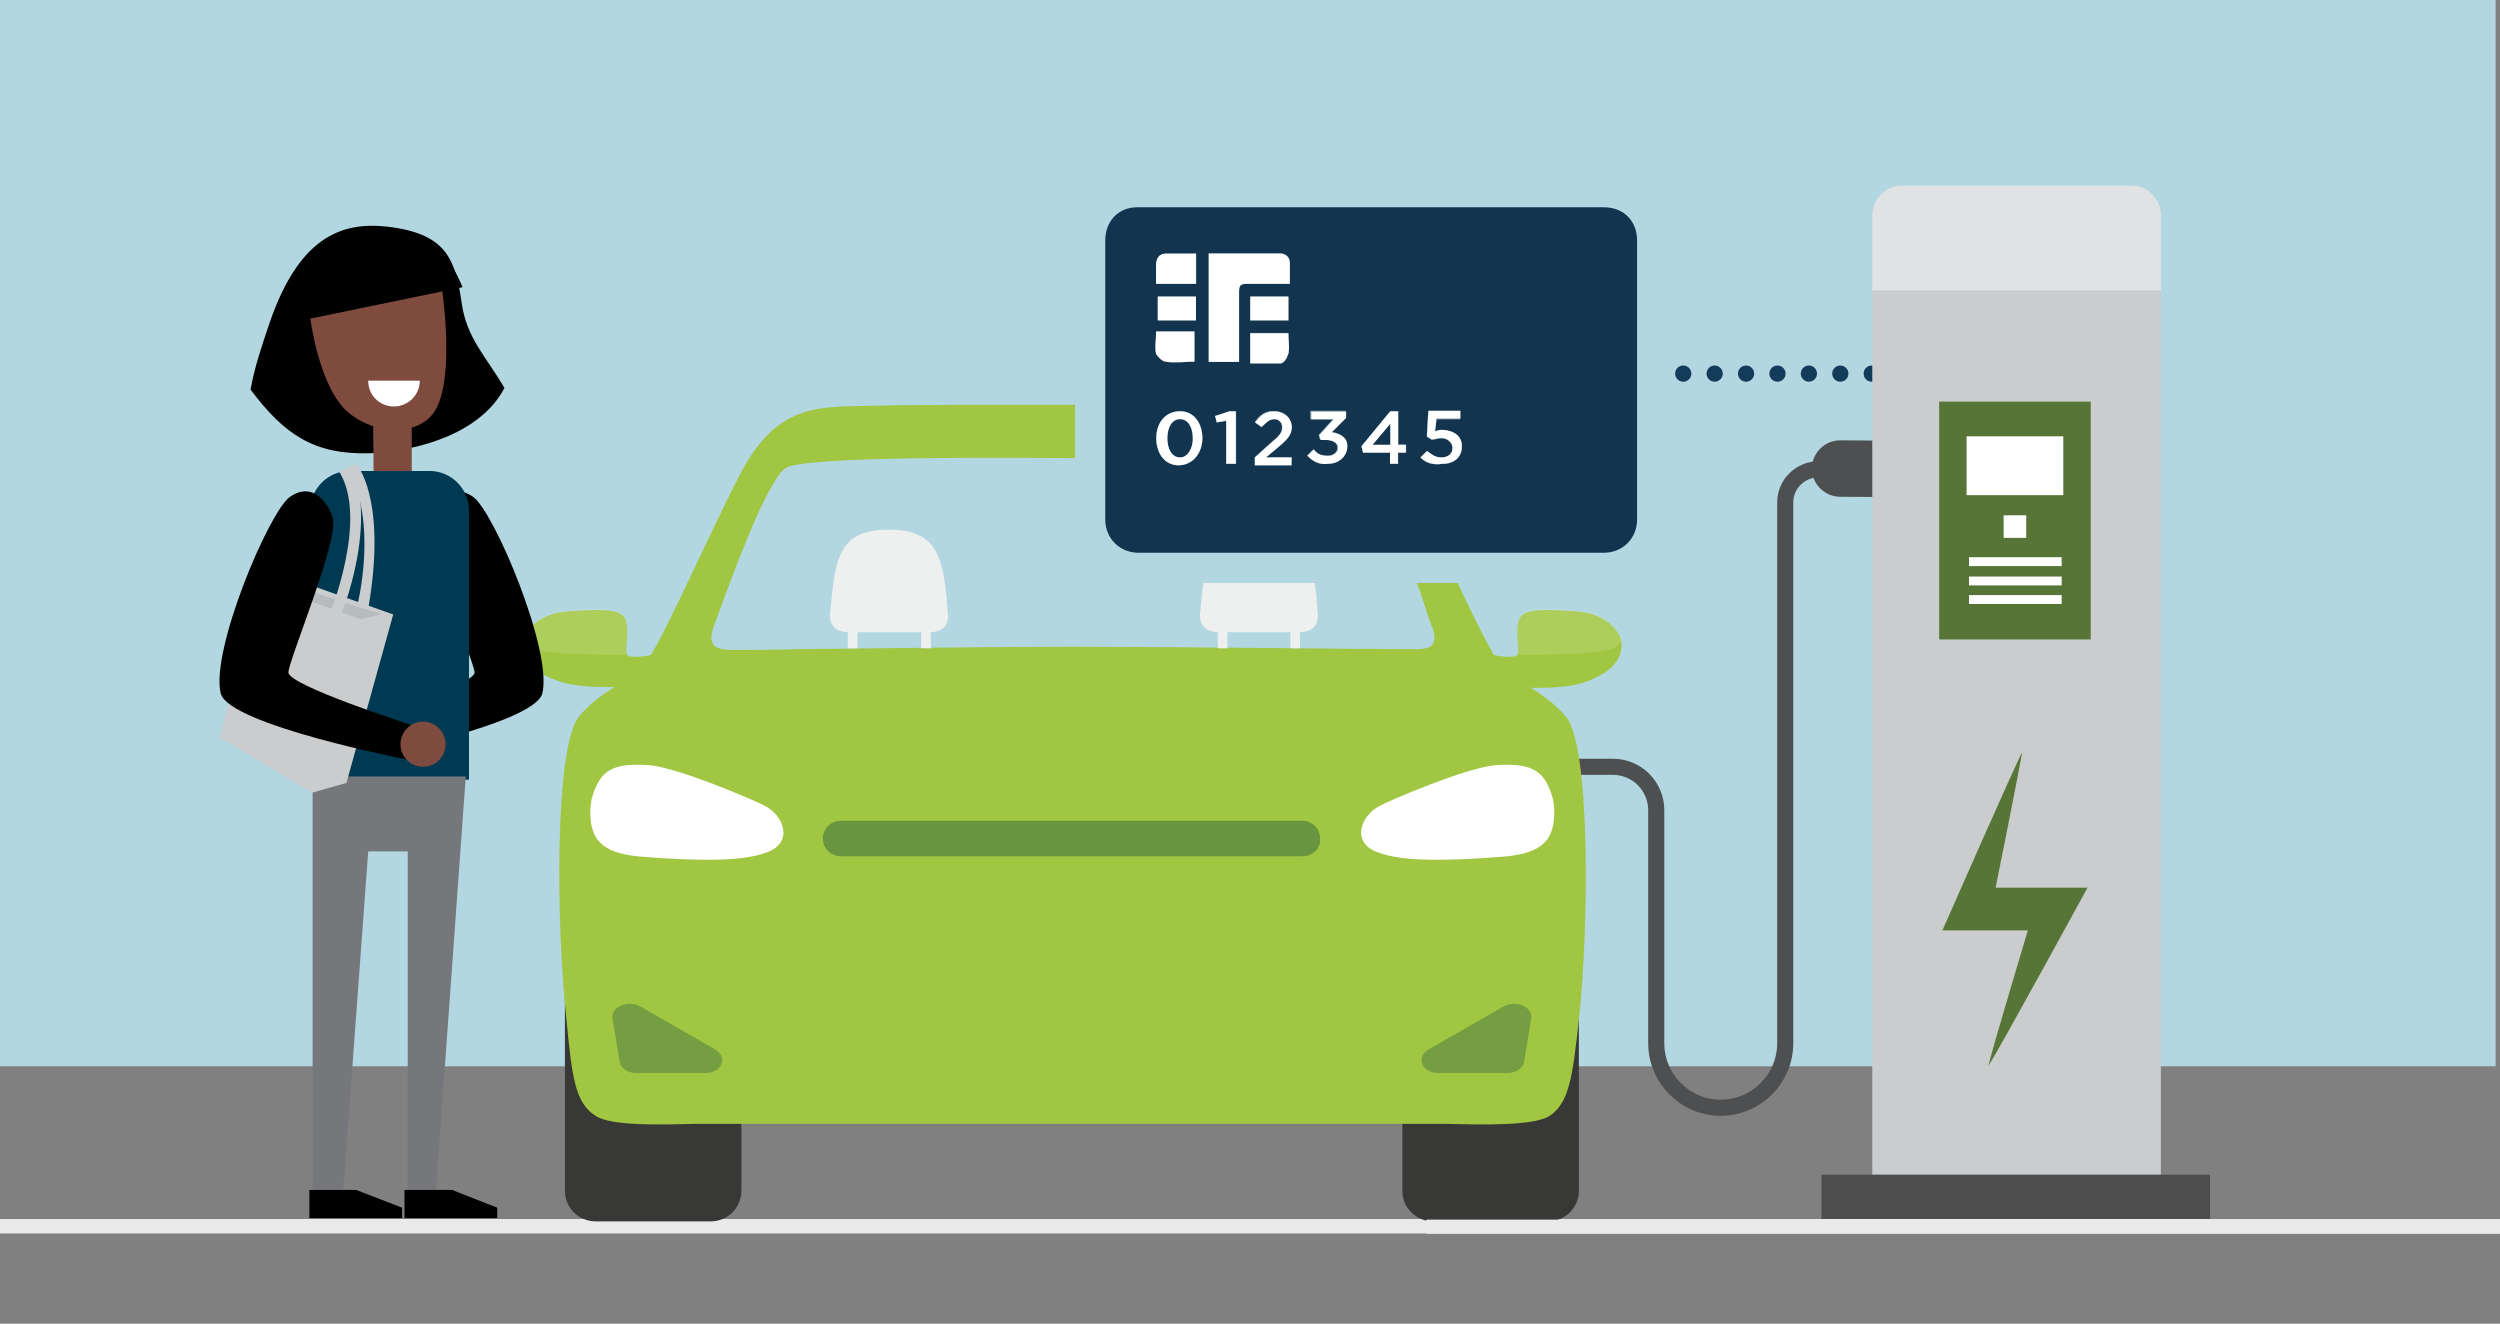 <?xml version="1.0" encoding="UTF-8"?>
<svg id="Layer_1" xmlns="http://www.w3.org/2000/svg" viewBox="0 0 1080 571.82">
  <rect x="0" y="0" width="1080" height="571.82" fill="#808080" stroke="none"/>
  <defs>
    <style>
      .cls-1 {
        fill: #e9e9ea;
      }

      .cls-2 {
        stroke: #4e4f51;
        stroke-width: 6.96px;
      }

      .cls-2, .cls-3, .cls-4, .cls-5, .cls-6 {
        stroke-miterlimit: 10;
      }

      .cls-2, .cls-4, .cls-5, .cls-6 {
        fill: none;
      }

      .cls-7 {
        opacity: .08;
      }

      .cls-7, .cls-8 {
        isolation: isolate;
      }

      .cls-9 {
        fill: #567537;
      }

      .cls-3 {
        fill: #0b3650;
        stroke: #b2d7e1;
        stroke-width: 9px;
      }

      .cls-10 {
        fill: #75777a;
      }

      .cls-11 {
        fill: #eeefef;
      }

      .cls-12 {
        fill: #e1e2e4;
      }

      .cls-13 {
        fill: #699440;
      }

      .cls-14 {
        fill: #a1c642;
      }

      .cls-15 {
        fill: #4e4f51;
      }

      .cls-16 {
        fill: #14354f;
      }

      .cls-4 {
        stroke: #0d3850;
      }

      .cls-17 {
        fill: #fff;
      }

      .cls-5 {
        stroke-dasharray: 0 13.57;
      }

      .cls-5, .cls-6 {
        stroke: #153b5a;
        stroke-linecap: round;
        stroke-width: 7px;
      }

      .cls-18 {
        opacity: .79;
      }

      .cls-19 {
        opacity: .14;
      }

      .cls-20 {
        fill: #383837;
      }

      .cls-21 {
        fill: #4e4d4d;
      }

      .cls-22 {
        fill: #a0c643;
      }

      .cls-23 {
        fill: #cacccd;
      }

      .cls-24 {
        fill: #7e4b3e;
      }

      .cls-25 {
        fill: #13344e;
      }

      .cls-26 {
        fill: #b2d7e1;
      }

      .cls-8 {
        fill: #002630;
        opacity: .1;
      }

      .cls-27 {
        fill: #b2d7e1;
      }

      .cls-28 {
        fill: #003a52;
      }
    </style>
  </defs>
  <rect class="cls-26" x="-1.89" y="0" width="1080" height="460.63"/>
  <g>
    <line class="cls-6" x1="808.59" y1="161.4" x2="808.59" y2="161.4"/>
    <line class="cls-5" x1="795.01" y1="161.4" x2="652.48" y2="161.4"/>
    <line class="cls-6" x1="645.7" y1="161.4" x2="645.7" y2="161.4"/>
  </g>
  <rect class="cls-27" x="452.68" y="161.49" width="218.73" height="100.02"/>
  <path class="cls-16" d="M584.5,93.58c32.42,0,64.85,0,97.27,0,13.42,0,18.61,5.03,18.64,18.55.08,37.83.09,75.66,0,113.48-.03,13.68-4.98,18.57-18.53,18.58-64.61.04-129.23-.04-193.84.07-11.61.02-18.81-6.18-18.59-18.77.67-38.29.53-76.59.07-114.89-.14-11.37,7.37-17.21,17.01-17.13,32.66.26,65.32.1,97.98.1ZM527.51,143.5c.67-4.51-2.54-11.82,1.34-15.06,3.24-2.7,10.26-.86,15.61-1.02,1.17-.04,2.34,0,3.51-.05.96-.04,1.59-.37,2.05-1.42,2.68-6.09-.83-11.88-7.65-12.06-7.49-.19-15,.15-22.48-.13-3.95-.15-5.23,1.06-5.15,5.1.25,12.41.33,24.84-.03,37.24-.14,4.65,1.62,5.07,5.6,5.31,5.64.34,8.25-.97,7.31-7.11-.49-3.2-.09-6.55-.09-10.82ZM500.36,127.38c4.5-.13,9.71,1.99,9.15-6.71-.41-6.32-2.47-7.31-7.83-6.91-5.12.39-9.78-.73-9.76,7.58.02,7.62,4.14,6.14,8.43,6.04ZM501.75,182.41c-6.41.07-9.57,4.22-9.5,12.45.05,6.09,4.76,11.77,9.5,11.47,4.9-.3,10.23-6.7,10.25-12.29.02-6.61-4.45-11.7-10.24-11.63ZM500.05,148.01c-5.02-1.07-9.04.06-9.03,5.89,0,6.43,4.51,7.4,10,7.5,4.95.09,7.07-.61,7.22-6.55.18-6.98-2.81-7.82-8.19-6.84ZM540.76,148.69c-4.7-.39-8.79-1.31-8.76,6.34.03,7.21,3.86,6.03,8.22,6.33,5.31.36,9.02-.48,9.19-6.9.17-6.76-4.21-6.28-8.65-5.77ZM534.91,187.61c2,1.89,3.16.28,4.54-.44,2.08-1.08,4.65-2.3,6.09.33,1.12,2.06.39,4.52-1.76,6.19-.92.71-1.85,1.51-2.47,2.46-2.07,3.15-8.26,4.87-6.16,8.97,1.64,3.22,7.21.71,10.98,1.25.23.03.47,0,.7,0,1.61-.04,3.41.25,3.21-2.35-.16-2.11-1.68-1.74-3.03-1.89-2.08-.23-4.4.71-6.64-.81,4.83-3.91,10.69-6.38,9.74-13.78-.42-3.28-2.93-4.21-5.2-4.88-4.31-1.29-7.59.62-10,4.95ZM593.43,182.54c-.28.22-1.13.65-1.66,1.32-3.17,4-6.27,8.04-9.39,12.08-2.67,3.47-1.61,4.59,2.55,4.94,2.88.24,6.61-2.18,8.61,1.79.63,1.24,2.35,2.52,2.22,1.85-.78-4.03,7.38-4.81,4.04-6.87-5.64-3.48-2.08-7.8-3.14-11.53-.47-1.65.52-4.04-3.23-3.58ZM567.79,186.13c-1.54,1.74-2.84,3.03-3.93,4.47-1.71,2.27-2.51,4.44,1.68,4.48,3.33.03,5.26,1.63,3.93,4.73-1.18,2.75-3.75,2.86-6.44,1.13-1.54-.99-4.04-3.02-5.07.09-.71,2.15,2.02,3.51,3.82,3.71,2.92.33,5.93.84,8.91-.71,2.42-1.26,3.51-2.84,3.42-5.49-.09-2.54.47-5.52-3-6.15-4.15-.75-2.23-2.26-.84-4.05,1.23-1.58,4.35-2.57,3.4-4.78-1.09-2.55-4.24-1.28-6.27-1.01-2.91.38-7.93-2.2-8.24,1.6-.22,2.7,5.21.38,8.64,1.97ZM624.36,182.45c-5.01,0-9.25-.86-12.91.22-4.55,1.33-1.59,5.9-2,8.97-.3,2.23,1.29,4.19,3.99,2.91,3.13-1.48,4.67.43,6.35,2.36,1.25,1.44.17,2.57-.53,3.74-1.62,2.68-4.37,1.84-6.22,1.15-2.61-.97-4.7-2.28-6.44,1.29,4.79,2.41,9.71,3.29,14.46.48,2.35-1.4,4.28-4.03,3.34-7.05-1.77-5.69-6.92-5.82-11.41-6.02-.53-8.75,8.03-2.46,11.37-8.05ZM541.5,133.06c-1.69,0-2.87.13-4.02-.02-3.8-.51-5.36.72-5.31,4.89.05,3.96,1.19,5.55,5.17,5.04,1.84-.23,3.77-.29,5.59,0,5.34.89,6.03-1.82,5.82-6.32-.31-6.76-5.41-1.98-7.25-3.6ZM500.17,142.93c1.45,0,2.39-.07,3.31.01,3.63.35,5.92.08,5.91-4.91-.02-4.88-2.08-5.34-5.84-5-2.09.19-4.23.24-6.3-.01-3.9-.47-4.94.94-5.15,4.93-.41,8.03,5.48,3.82,8.07,4.98ZM515.37,186.65c7.7-1.41,6.49,2.41,6.5,5.52,0,2.57-.21,5.16.07,7.69.2,1.75-1.5,4.86,1.85,4.95,4.06.11,2.03-3.4,2.2-5.27.33-3.47.1-6.99.09-10.49-.02-8.48-.14-8.53-10.72-2.39Z"/>
  <g>
    <path class="cls-2" d="M785.5,202.76c-7.66,0-14.28,6.27-14.28,14.28v233.65c0,15.32-12.54,27.86-27.86,27.86s-27.86-12.54-27.86-27.86v-100.63c0-10.45-8.36-18.8-18.8-18.8h-18.8"/>
    <path class="cls-15" d="M850.26,214.95l-55.36-.35c-6.62,0-12.19-5.57-12.19-12.19h0c0-6.62,5.57-12.19,12.19-12.19l55.36.35c6.62,0,12.19,5.57,12.19,12.19h0c0,6.96-5.57,12.19-12.19,12.19Z"/>
    <rect class="cls-23" x="808.83" y="94.82" width="124.66" height="414.37"/>
    <path class="cls-9" d="M862.1,383.48c.35-1.39,10.45-52.23,11.49-58.5-2.79,4.87-34.47,76.95-34.47,76.95h36.91s-15.67,52.23-17.06,58.5c3.48-4.87,42.83-76.95,42.83-76.95h-39.7Z"/>
    <g>
      <rect class="cls-9" x="837.73" y="173.51" width="65.46" height="102.72"/>
      <g>
        <rect class="cls-17" x="849.57" y="188.49" width="41.78" height="25.42"/>
        <rect class="cls-17" x="865.58" y="222.61" width="9.75" height="9.75"/>
        <g>
          <rect class="cls-17" x="850.61" y="240.72" width="40.04" height="3.83"/>
          <rect class="cls-17" x="850.61" y="249.07" width="40.04" height="3.83"/>
          <rect class="cls-17" x="850.61" y="257.08" width="40.04" height="3.83"/>
        </g>
      </g>
    </g>
    <rect class="cls-21" x="786.89" y="507.44" width="167.84" height="19.5"/>
    <path class="cls-1" d="M1160.28,532.86H-23.73c-1.68,0-3.02-1.39-3.02-3.13h0c0-1.74,1.34-3.13,3.02-3.13h1184.01c1.68,0,3.02,1.39,3.02,3.13h0c-.34,1.74-1.68,3.13-3.02,3.13Z"/>
    <g>
      <path class="cls-20" d="M619.05,400.19h49.79c7.31,0,13.23,5.92,13.23,13.23v100.98c0,7.31-5.92,13.23-13.23,13.23h-49.79c-7.31,0-13.23-5.92-13.23-13.23v-100.98c.35-7.31,6.27-13.23,13.23-13.23Z"/>
      <path class="cls-20" d="M257.27,400.19h49.79c7.31,0,13.23,5.92,13.23,13.23v100.98c0,7.31-5.92,13.23-13.23,13.23h-49.79c-7.31,0-13.23-5.92-13.23-13.23v-100.98c0-7.31,5.92-13.23,13.23-13.23Z"/>
    </g>
    <path class="cls-14" d="M682.08,440.59c-2.79,25.07-4.18,35.52-12.54,41.44-6.96,4.53-30.29,3.83-44.92,3.48h-324.18c-14.97.35-36.56,1.04-43.18-3.48-8.71-5.57-10.1-16.02-12.54-41.44-4.53-41.44-5.22-118.74,5.57-131.27,8.01-9.75,20.54-14.97,26.46-20.2,6.96-5.92,27.16-53.97,43.53-85.31,16.37-30.64,34.82-27.86,58.5-28.55,18.45-.7,147.99-.35,167.84,0h0c24.37,1.04,43.53-2.44,59.89,28.9,16.37,31.34,36.56,79.39,43.53,85.31,5.92,5.22,18.45,10.45,26.46,20.2,10.45,12.19,10.1,89.14,5.57,130.93ZM619.05,271.71q0-.35-.35-.7c0-.35-.35-.7-.35-1.04h0c-1.04-2.44-2.09-5.92-3.48-10.1,0-.35-.35-1.04-.35-1.39-.35-.7-.7-1.39-.7-2.09,0-.35-.35-.7-.35-1.04s0-.35-.35-.7-.35-1.04-.7-1.74-.7-1.39-.7-2.09h0c-.35-1.04-.7-2.09-1.39-3.48-.35-.7-.7-1.39-1.04-2.44-1.74-4.18-3.48-8.71-5.22-12.88h0c-.7-1.74-1.39-3.48-2.09-5.22-.35-1.04-.7-1.74-1.04-2.44-.7-1.39-1.39-2.79-2.09-4.18,0-.35-.35-.7-.35-1.04-3.83-7.66-7.31-13.93-10.1-16.71-6.27-5.92-108.99-4.53-124.66-4.53s-118.39-1.39-124.66,4.53c-1.39,1.04-2.79,2.79-4.18,5.22-9.4,14.62-21.59,49.79-26.46,62.68,0,.35-.35.7-.35,1.04-3.48,10.1,5.22,9.4,10.79,9.4h2.09c3.83,0,12.54,0,23.68-.35,33.78-.35,91.23-1.04,119.09-1.04,36.91,0,127.1,1.04,142.76,1.04h2.09c3.48,0,8.01.35,10.1-1.74,1.04-1.39,1.39-3.48.35-6.96Z"/>
    <path class="cls-20" d="M586.67,393.23c-4.53-4.53-18.45-3.83-27.16-3.83h-192.21c-9.05,0-22.98-.7-27.16,3.83-4.87,5.22-4.87,10.1,0,21.59,1.74,3.83,11.84,22.29,19.85,35.87,8.01,13.23,15.67,13.23,21.94,13.23h162.96c6.27,0,14.28,0,21.94-13.23,7.66-13.23,18.11-32.03,19.85-35.87,4.88-11.49,4.53-16.71,0-21.59Z"/>
    <g>
      <path class="cls-17" d="M258.31,338.21c-4.18,7.66-3.48,13.93-2.79,18.45,1.39,5.92,4.53,12.54,23.68,13.58,19.15,1.39,40.74,2.44,52.23-2.09,11.49-4.18,7.31-16.02-1.39-20.2-3.83-2.09-36.91-16.37-49.79-17.41-10.79-.7-18.11.35-21.94,7.66Z"/>
      <path class="cls-17" d="M668.15,338.21c4.18,7.66,3.48,13.93,2.79,18.45-1.39,5.92-4.53,12.54-23.68,13.58-19.15,1.39-40.74,2.44-52.23-2.09-11.49-4.18-7.31-16.02,1.39-20.2,3.83-2.09,36.91-16.37,49.79-17.41,10.45-.7,18.11.35,21.94,7.66Z"/>
    </g>
    <path class="cls-13" d="M562.65,369.9h-199.52c-4.18,0-7.66-3.48-7.66-7.66h0c0-4.18,3.48-7.66,7.66-7.66h199.52c4.18,0,7.66,3.48,7.66,7.66h0c.35,4.18-3.13,7.66-7.66,7.66Z"/>
    <g>
      <path class="cls-11" d="M409.43,264.74c-.7-7.66-1.04-21.94-6.96-29.25-5.92-7.31-17.41-6.62-18.45-6.62-1.39,0-12.88-.7-18.45,6.62-5.92,7.31-5.92,21.59-6.96,29.25-.7,7.66,5.57,8.36,7.66,8.36h35.52c2.09,0,8.71-.7,7.66-8.36Z"/>
      <g>
        <rect class="cls-11" x="366.26" y="271.36" width="4.18" height="8.71"/>
        <rect class="cls-11" x="397.94" y="271.36" width="4.18" height="8.71"/>
      </g>
    </g>
    <g>
      <path class="cls-11" d="M569.26,264.74c-.7-7.66-1.04-21.94-6.96-29.25-5.92-7.31-17.41-6.62-18.45-6.62-1.39,0-12.88-.7-18.45,6.62-5.92,7.31-5.92,21.59-6.96,29.25-.7,7.66,5.57,8.36,7.66,8.36h35.52c2.09,0,8.36-.7,7.66-8.36Z"/>
      <g>
        <rect class="cls-11" x="526.08" y="271.36" width="4.18" height="8.71"/>
        <rect class="cls-11" x="557.42" y="271.36" width="4.18" height="8.71"/>
      </g>
    </g>
    <g>
      <g class="cls-18">
        <path class="cls-13" d="M304.62,463.57h-29.6c-3.83,0-6.96-2.09-7.31-4.87l-3.13-18.8c-.7-4.87,6.62-8.01,11.84-5.22l32.73,18.8c5.57,3.48,2.44,10.1-4.53,10.1Z"/>
      </g>
      <g class="cls-18">
        <path class="cls-13" d="M621.49,463.57h29.6c3.83,0,6.96-2.09,7.31-4.87l3.13-18.8c.7-4.87-6.62-8.01-11.84-5.22l-32.73,18.8c-5.57,3.48-2.44,10.1,4.53,10.1Z"/>
      </g>
    </g>
    <g>
      <g>
        <path class="cls-14" d="M280.25,296.08c-5.92.35-26.12,2.09-37.61-1.39-11.84-3.83-16.71-8.71-16.71-16.37v-.7c.7-5.57,7.31-12.88,19.85-13.58,12.88-.7,23.68-1.74,24.72,4.53,1.39,6.27-1.04,12.88.7,14.62h0c1.74,1.39,16.37.35,22.29-6.27,5.57-6.96,2.09,18.45-13.23,19.15Z"/>
        <path class="cls-14" d="M700.53,278.32c0-5.57-6.96-13.58-19.85-14.28-12.88-.7-23.68-1.74-24.72,4.53-1.39,6.27,1.04,12.88-.7,14.62-1.74,1.39-16.37.35-22.29-6.27-5.92-6.62-2.09,18.8,13.23,19.5,5.92.35,26.12,2.09,37.61-1.39,11.84-4.18,16.71-9.4,16.71-16.71Z"/>
      </g>
      <g>
        <g class="cls-19">
          <path class="cls-17" d="M271.2,282.85c-32.73,0-41.78-1.04-45.27-5.57.7-5.57,7.31-12.88,19.85-13.58,12.88-.7,23.68-1.74,24.72,4.53,1.04,6.62-1.04,13.23.7,14.62Z"/>
        </g>
        <g class="cls-19">
          <path class="cls-17" d="M655.27,282.85c32.73,0,41.78-1.04,45.27-5.57-.7-5.57-7.31-12.88-19.85-13.58-12.88-.7-23.68-1.74-24.72,4.53-1.39,6.62,1.04,13.23-.7,14.62Z"/>
        </g>
      </g>
    </g>
    <path class="cls-12" d="M920.95,80.19h-99.24c-6.96,0-12.88,5.57-12.88,12.88v32.38h124.66v-32.38c0-6.96-5.57-12.88-12.54-12.88Z"/>
    <path class="cls-17" d="M573.79,400.89h-217.28c-2.44,0-4.18,1.74-4.18,4.18s1.74,4.18,4.18,4.18h217.28c2.44,0,4.18-1.74,4.18-4.18,0-2.44-1.74-4.18-4.18-4.18Z"/>
    <path class="cls-17" d="M563.34,415.17h-196.39c-2.44,0-4.18,1.74-4.18,4.18s1.74,4.18,4.18,4.18h196.39c2.44,0,4.18-1.74,4.18-4.18,0-2.44-1.74-4.18-4.18-4.18Z"/>
    <path class="cls-17" d="M552.9,429.44h-175.5c-2.44,0-4.18,1.74-4.18,4.18s1.74,4.18,4.18,4.18h175.5c2.44,0,4.18-1.74,4.18-4.18s-1.74-4.18-4.18-4.18Z"/>
    <path class="cls-17" d="M542.45,443.72h-154.6c-2.44,0-4.18,1.74-4.18,4.18s1.74,4.18,4.18,4.18h154.6c2.44,0,4.18-1.74,4.18-4.18s-1.74-4.18-4.18-4.18Z"/>
    <path d="M159.77,195.8c22.63-1.04,48.4-9.4,58.15-28.2-8.01-13.58-16.37-21.59-18.45-36.56-2.79-18.8-6.27-29.95-31.69-33.08-20.54-2.44-39.35,4.53-52.23,44.22-2.44,7.31-5.57,16.37-7.31,26.12,14.62,19.5,27.51,28.2,51.53,27.51Z"/>
    <path class="cls-7" d="M122.86,156.8c6.62-14.97,17.06-27.16,29.6-36.56,14.62-.7,29.25-1.74,43.53-3.48,1.74,4.53,2.79,9.05,3.48,13.93,2.09,14.97,10.79,22.98,18.45,36.56-9.75,18.8-35.52,27.16-58.15,28.2-18.45.7-30.29-4.18-41.09-14.97-.35-7.66.7-15.67,4.18-23.68Z"/>
    <path class="cls-24" d="M189.72,116.41s8.01,44.57-1.74,60.94c-6.27,10.45-24.37,11.49-37.26,1.04-12.88-10.45-16.71-41.09-16.71-41.09l55.71-20.89Z"/>
    <path d="M192.85,110.84c4.53,6.96,6.96,13.23,6.96,13.23l-65.81,13.58s.35-12.88,6.27-24.72c17.76,0,35.52-.35,52.58-2.09Z"/>
    <path class="cls-17" d="M170.22,175.6c5.92,0,11.14-4.87,11.14-11.14h-22.29c0,6.27,4.87,11.14,11.14,11.14Z"/>
    <polygon class="cls-24" points="177.88 216.69 161.51 216.69 161.16 179.08 177.88 179.08 177.88 216.69"/>
    <path d="M185.89,223.65c1.39-4.53,7.66-16.37,18.45-9.05,9.05,6.27,34.47,66.51,29.95,84.96-3.48,13.58-80.44,28.55-80.44,28.55,0,0,1.74-7.31-1.74-14.97,0,0,52.93-17.06,52.93-22.63-.35-5.22-22.29-57.11-19.15-66.86Z"/>
    <path class="cls-28" d="M133.66,336.82h68.94v-116.3c0-9.4-7.66-17.06-17.06-17.06h-34.47c-9.4,0-17.06,7.66-17.06,17.06v116.3h-.35Z"/>
    <polygon class="cls-10" points="135.05 335.43 201.21 335.43 187.98 519.28 176.14 519.28 176.14 367.81 159.07 367.81 147.93 519.28 135.05 519.28 135.05 335.43"/>
    <polygon points="174.74 526.24 214.79 526.24 214.79 521.72 195.29 514.06 174.74 514.06 174.74 526.24"/>
    <polygon points="133.66 526.24 173.7 526.24 173.7 521.72 153.85 514.06 133.66 514.06 133.66 526.24"/>
    <path class="cls-23" d="M153.85,200.32s13.58,14.62,5.22,62.68l-4.87-.7s9.75-37.61-4.53-59.89l4.18-2.09Z"/>
    <polygon class="cls-23" points="169.87 265.44 119.73 247.68 112.07 251.16 95 318.71 135.05 342.39 149.67 338.21 169.87 265.44"/>
    <path class="cls-8" d="M117.99,250.12c14.97,4.18,32.03,11.49,47.01,14.97-4.18,1.39-5.22,1.39-9.4,2.44-5.22-2.44-42.13-14.62-42.13-14.62,0,0,4.53-2.09,4.53-2.79Z"/>
    <path class="cls-23" d="M151.76,201.37s12.19,20.2-4.87,65.81l-4.87-.7s17.41-42.13,4.53-62.68l5.22-2.44Z"/>
    <path d="M143.75,223.65c-1.39-4.53-7.66-16.37-18.45-9.05-9.05,6.27-34.47,66.51-29.95,84.96,3.48,13.58,80.44,28.55,80.44,28.55,0,0-1.74-7.31,1.74-14.97,0,0-52.93-17.06-52.93-22.63,0-5.22,21.94-57.11,19.15-66.86Z"/>
    <circle class="cls-24" cx="182.75" cy="321.5" r="9.75"/>
    <rect class="cls-22" x="332.17" y="380.65" width="276.02" height="99.57"/>
    <path class="cls-1" d="M1088.11,533.01h-471.58c-.54,0-.96-1.37-.96-3.07h0c0-1.71.43-3.07.96-3.07h471.58c.54,0,.96,1.37.96,3.07h0c0,1.71-.43,3.07-.96,3.07Z"/>
  </g>
  <g>
    <rect class="cls-3" x="470.3" y="93.48" width="235.01" height="152.46" rx="18.53" ry="18.53"/>
    <g>
      <rect class="cls-17" x="492.04" y="114.35" width="58.57" height="49.83" rx="3.08" ry="3.08"/>
      <g>
        <polyline class="cls-4" points="511.25 108.6 511.25 130.63 511.25 169.71"/>
        <line class="cls-4" x1="486.15" y1="130.31" x2="511.25" y2="130.31"/>
        <line class="cls-4" x1="486.15" y1="147.24" x2="511.25" y2="147.24"/>
        <polyline class="cls-4" points="552.79 130.31 530.16 130.31 530.16 164.17"/>
        <line class="cls-4" x1="552.79" y1="147.24" x2="530.16" y2="147.24"/>
      </g>
    </g>
    <g>
      <path class="cls-17" d="M503.41,208.98c-6.02,0-9.69-5.37-9.69-11.98s3.67-12.01,9.69-12.01,9.72,5.38,9.72,12.01-3.7,11.98-9.72,11.98ZM503.41,187.85c-4.09,0-6.57,4.11-6.57,9.16s2.48,9.12,6.57,9.12,6.6-4.08,6.6-9.12-2.51-9.16-6.6-9.16Z"/>
      <path class="cls-17" d="M518.75,188.98l7.47-3.58h1.58v23.22h-3.12v-19.31l-5.12,2.36-.81-2.69Z"/>
      <path class="cls-17" d="M540.22,206.03c1.09-.1,4.7-.13,5.09-.13h6.57v2.72h-16.16l-.42-2.12,9.37-8.73c1.74-1.56,3.19-3.32,3.19-5.51,0-2.75-1.9-4.38-4.73-4.38-3.77,0-4.67,2.29-4.67,3.85h-3.19c0-2.59,1.74-6.7,7.86-6.7,4.8,0,7.86,2.79,7.86,7.17,0,3.55-2,5.71-4.12,7.63l-6.63,6.07v.13Z"/>
      <path class="cls-17" d="M571.47,201.02c0-2.69-2.22-4.65-5.09-4.65-.67,0-2.25.17-3.25,1.1l-1.54-1.89,7.4-7.47h-10.24v-2.72h15.1v2.02l-6.82,6.47c3.77,0,7.56,2.49,7.56,7.1s-3.25,7.99-8.98,7.99c-3.77,0-6.31-1.29-7.79-2.69l1.84-2.12c2.06,1.56,3.44,1.89,5.95,1.89,3.96,0,5.86-2.75,5.86-5.04Z"/>
      <path class="cls-17" d="M580.44,202.38v-2.16l13.1-14.83h1.93v14.23h4.92v2.75h-4.92v6.24h-3.12v-6.24h-11.91ZM592.35,199.63v-8.89l-7.98,8.89h7.98Z"/>
      <path class="cls-17" d="M608.11,204.17c1.03,1.03,3.99,1.89,5.86,1.89,3.99,0,5.76-2.39,5.76-5.21,0-2.32-1.71-4.78-5.31-4.78-1.87,0-3.83.63-5.28,1.73l-2.22-1.03.71-11.38h13.49v2.72h-10.66l-.55,6.87c1.19-1.19,3.02-1.82,4.92-1.82,4.96,0,7.92,3.72,7.92,7.7,0,4.78-3.16,8.13-8.85,8.13-3.35,0-6.15-1.29-7.63-2.69l1.83-2.12Z"/>
    </g>
  </g>
  <g>
    <g>
      <g>
        <path class="cls-25" d="M491.91,245.44c-11.78,0-20.99-9.21-20.99-20.99v-120.46c0-12.21,8.57-20.99,20.34-20.99h201.51c12.21,0,20.99,8.89,20.99,20.99v120.35c0,11.78-9.21,20.99-20.99,20.99h-200.87v.11ZM509.79,184.19c-3.32,0-3.75,3.21-3.75,5.14,0,.21,0,5.14,3.11,5.14,2.46,0,3.75-2.68,3.75-5.14,0-.21-.11-5.14-3.11-5.14ZM505.73,149.93c.64.11,1.28.11,2.03.11h1.71v-.21h-3.64c-.11,0-.11.11-.11.11ZM528.75,124.66c.43-5.14,3.53-8.14,8.67-8.57h-8.67v8.57Z"/>
        <path class="cls-26" d="M692.78,89.54c8.99,0,14.45,6.21,14.45,14.45v120.35c0,8.24-6.21,14.45-14.45,14.45h-200.87c-8.24,0-14.45-6.21-14.45-14.45v-120.35c0-8.24,5.46-14.45,13.81-14.45h201.51M522.21,156.35h13.06v-30.3c0-2.78.64-3.43,3.43-3.43h18.52v-8.99c0-2.78-2.03-4.18-4.18-4.18h-30.94v46.9M499.52,122.63h17.24v-13.06h-13.06c-2.78,0-4.18,2.03-4.18,4.82v8.24M540.1,138.47h16.49v-10.28h-16.49v10.28M500.16,138.47h16.49v-10.28h-16.49v10.28M507.76,156.57c2.78,0,5.46-.32,8.24-.32v-13.06h-16.49v.64c0,3.43-.64,6.21,0,8.99.64,1.39,2.78,3.43,4.18,3.43,1.28.32,2.68.32,4.07.32M540.1,157h13.06c1.39,0,2.78-2.03,3.43-4.18.64-2.78,0-5.46,0-8.99h-16.49v13.17M618.47,189.98c1.39,0,2.78-.64,4.18-.64,2.78,0,4.82,2.03,4.82,4.18,0,2.78-2.03,4.18-4.82,4.18s-4.18-1.39-6.21-2.78l-2.78,2.78c1.71,1.71,3.85,2.89,7.28,2.89.75,0,1.5-.11,2.36-.21,4.82,0,8.24-2.78,8.24-7.6s-4.18-6.85-8.24-6.85c-1.39,0-2.03,0-3.43.64l.64-5.46h10.28v-3.43h-13.81l-.64,11.03,2.14,1.28M588.92,195.54h11.67v4.82h3.43v-4.82h3.43v-3.43h-3.43v-14.45h-3.43l-12.42,15.1.75,2.78M566.22,181.09h9.64l-6.21,6.85.64,2.03h2.03c3.43,0,5.46,1.39,5.46,3.43s-2.03,3.43-4.18,3.43c-2.78,0-4.82-.64-6.21-2.78l-2.78,2.78c1.82,1.82,4.07,3.53,7.39,3.53.54,0,1.07,0,1.61-.11,4.82,0,8.24-3.43,8.24-7.6s-3.43-5.46-6.85-6.21l6.21-6.21v-2.78h-15.1v3.64M544.91,184.51c2.03-2.03,3.43-3.43,5.46-3.43s3.43,1.39,3.43,3.43-.64,3.43-4.18,6.21l-7.6,6.85v3.43h15.85v-3.43h-11.03l4.82-4.18c4.18-3.43,6.21-5.46,6.21-8.99,0-4.18-3.43-6.85-7.6-6.85s-6.21,2.03-8.24,4.82l2.89,2.14M525.64,182.48l4.18-.64v18.52h4.18v-22.7h-2.78l-6.21,2.03.64,2.78M509.15,201c6.21,0,10.28-5.46,10.28-11.67s-3.43-11.67-9.64-11.67-10.28,4.82-10.28,11.67c0,6.21,3.43,11.67,9.64,11.67M692.78,76.48h-201.51c-15.31,0-26.88,11.89-26.88,27.52v120.35c0,15.42,12.1,27.52,27.52,27.52h200.87c15.42,0,27.52-12.1,27.52-27.52v-120.35c0-7.5-2.68-14.35-7.6-19.49-4.93-5.14-12.1-8.03-19.92-8.03h0ZM506.26,189.44h0Z"/>
      </g>
      <path class="cls-25" d="M499.52,152.82c-.64-2.78,0-5.46,0-8.99v-.64h16.49v13.06c-4.18,0-8.24.64-12.42,0-1.39.11-3.43-2.03-4.07-3.43Z"/>
      <path class="cls-25" d="M516.65,122.63h-17.24v-8.24c0-2.78,1.39-4.82,4.18-4.82h13.06v13.06h0Z"/>
      <rect class="cls-25" x="500.16" y="128.09" width="16.49" height="10.28"/>
      <path class="cls-25" d="M519.43,189.33c0,6.21-4.18,11.67-10.28,11.67s-9.64-5.46-9.64-11.67c0-6.85,4.18-11.67,10.28-11.67s9.64,5.46,9.64,11.67Z"/>
      <polygon class="cls-25" points="531.1 177.66 533.89 177.66 533.89 200.36 529.71 200.36 529.71 181.73 525.64 182.48 524.89 179.7 531.1 177.66"/>
      <rect class="cls-25" x="540.1" y="128.09" width="16.49" height="10.28"/>
      <path class="cls-25" d="M553.16,157h-13.06v-13.06h16.49c0,3.43.64,6.21,0,8.99-.64,2.03-2.03,4.07-3.43,4.07Z"/>
      <path class="cls-25" d="M538.7,122.63c-2.78,0-3.43.64-3.43,3.43v30.3h-13.06v-46.79h30.94c2.03,0,4.18,1.39,4.18,4.18v8.99h-18.63v-.11Z"/>
      <path class="cls-25" d="M551.77,193.4l-4.82,4.18h11.03v3.43h-15.85v-3.43l7.6-6.85c3.43-2.78,4.18-4.18,4.18-6.21s-1.39-3.43-3.43-3.43-3.43,1.39-5.46,3.43l-2.78-2.03c2.03-2.78,4.18-4.82,8.24-4.82s7.6,2.78,7.6,6.85c-.11,3.43-2.14,5.46-6.32,8.89Z"/>
      <path class="cls-25" d="M582.07,192.76c0,4.18-3.43,7.6-8.24,7.6-4.18.64-6.85-1.39-8.99-3.43l2.78-2.78c1.39,2.03,3.43,2.78,6.21,2.78,2.03,0,4.18-1.39,4.18-3.43s-2.03-3.43-5.46-3.43h-2.03l-.64-2.03,6.21-6.85h-9.64v-3.43h15.1v2.78l-6.21,6.21c3.32.54,6.75,1.93,6.75,6Z"/>
      <polygon class="cls-25" points="604.02 192.12 607.44 192.12 607.44 195.54 604.02 195.54 604.02 200.36 600.59 200.36 600.59 195.54 588.92 195.54 588.28 192.76 600.59 177.66 604.02 177.66 604.02 192.12"/>
      <path class="cls-25" d="M631.54,192.76c0,4.82-3.43,7.6-8.24,7.6-4.82.64-7.6-.64-9.64-2.78l2.78-2.78c2.03,1.39,3.43,2.78,6.21,2.78s4.82-1.39,4.82-4.18c0-2.03-2.03-4.18-4.82-4.18-1.39,0-2.78.64-4.18.64l-2.03-1.39.64-11.03h13.81v3.43h-10.28l-.64,5.46c1.39-.64,2.03-.64,3.43-.64,4.07.21,8.14,2.25,8.14,7.07Z"/>
    </g>
    <rect class="cls-17" x="540.1" y="128.09" width="16.49" height="10.28"/>
    <rect class="cls-17" x="500.16" y="128.09" width="16.49" height="10.28"/>
    <path class="cls-17" d="M556.58,152.82c-.64,2.03-2.03,4.18-3.43,4.18h-13.06v-13.06h16.49c0,3.43.64,6.21,0,8.89Z"/>
    <path class="cls-17" d="M516,143.18v13.06c-4.18,0-8.24.64-12.42,0-1.39,0-3.43-2.03-4.18-3.43-.64-2.78,0-5.46,0-8.99v-.64h16.6Z"/>
    <path class="cls-17" d="M516.65,109.56v13.06h-17.24v-8.24c0-2.78,1.39-4.82,4.18-4.82h13.06Z"/>
    <path class="cls-17" d="M557.23,113.63v8.99h-18.52c-2.78,0-3.43.64-3.43,3.43v30.3h-13.06v-46.79h30.94c2.03,0,4.07,1.39,4.07,4.07Z"/>
    <path class="cls-17" d="M509.79,177.66c-6.21,0-10.28,4.82-10.28,11.67,0,6.21,3.43,11.67,9.64,11.67s10.28-5.46,10.28-11.67-3.43-11.67-9.64-11.67ZM509.79,197.58c-3.43,0-5.46-3.43-5.46-8.24s2.03-8.24,5.46-8.24,5.46,3.43,5.46,8.24c.11,4.07-2.03,8.24-5.46,8.24Z"/>
    <polygon class="cls-17" points="533.89 177.66 533.89 200.36 529.71 200.36 529.71 181.73 525.64 182.48 524.89 179.7 531.1 177.66 533.89 177.66"/>
    <path class="cls-17" d="M546.95,197.58h11.03v3.43h-15.85v-3.43l7.6-6.85c3.43-2.78,4.18-4.18,4.18-6.21s-1.39-3.43-3.43-3.43-3.43,1.39-5.46,3.43l-2.78-2.03c2.03-2.78,4.18-4.82,8.24-4.82s7.6,2.78,7.6,6.85c0,3.43-2.03,5.46-6.21,8.99l-4.93,4.07Z"/>
    <path class="cls-17" d="M582.07,192.76c0,4.18-3.43,7.6-8.24,7.6-4.18.64-6.85-1.39-8.99-3.43l2.78-2.78c1.39,2.03,3.43,2.78,6.21,2.78,2.03,0,4.18-1.39,4.18-3.43s-2.03-3.43-5.46-3.43h-2.03l-.64-2.03,6.21-6.85h-9.64v-3.43h15.1v2.78l-6.21,6.21c3.32.54,6.75,1.93,6.75,6Z"/>
    <path class="cls-17" d="M604.02,192.12v-14.45h-3.43l-12.42,15.1.64,2.78h11.67v4.82h3.43v-4.82h3.43v-3.43h-3.32ZM600.59,192.12h-7.6l7.6-8.99v8.99Z"/>
    <path class="cls-17" d="M631.54,192.76c0,4.82-3.43,7.6-8.24,7.6-4.82.64-7.6-.64-9.64-2.78l2.78-2.78c2.03,1.39,3.43,2.78,6.21,2.78s4.82-1.39,4.82-4.18c0-2.03-2.03-4.18-4.82-4.18-1.39,0-2.78.64-4.18.64l-2.03-1.39.64-11.03h13.81v3.43h-10.28l-.64,5.46c1.39-.64,2.03-.64,3.43-.64,4.07.21,8.14,2.25,8.14,7.07Z"/>
  </g>
</svg>